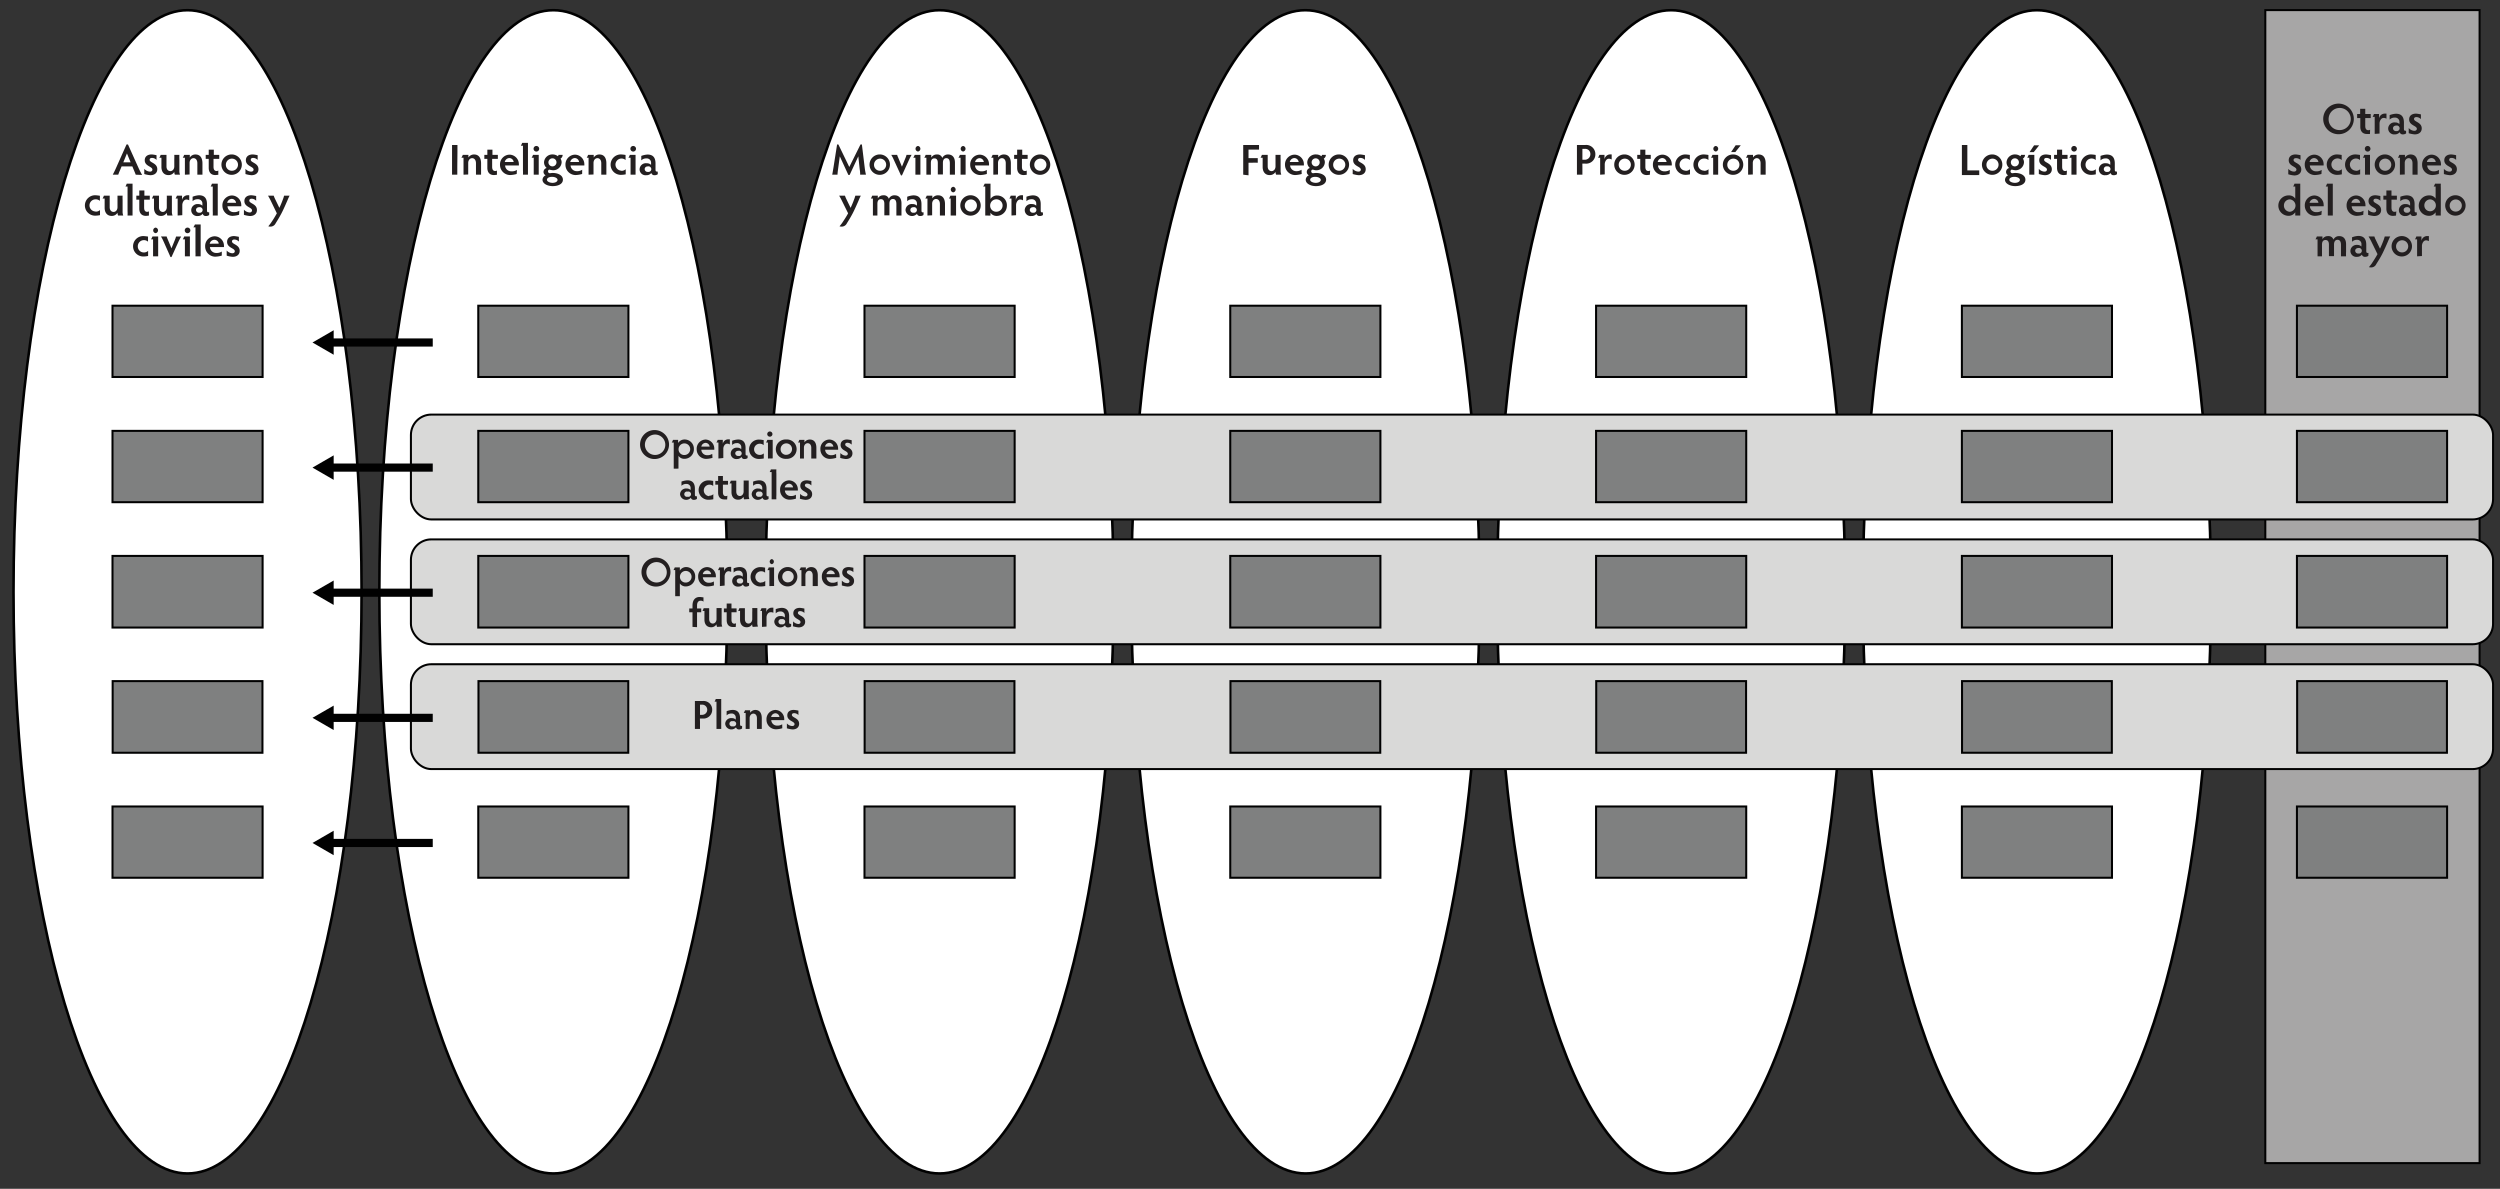 <svg id="Layer_1" data-name="Layer 1" xmlns="http://www.w3.org/2000/svg" viewBox="0 0 490 233"><rect x="0" y="0" width="490" height="233" fill="#333333" stroke="none"/><defs><style>.cls-1{fill:#a7a6a6;stroke-width:0.4px;}.cls-1,.cls-2,.cls-3,.cls-4,.cls-6{stroke:#010101;stroke-miterlimit:8;}.cls-2{fill:#fff;stroke-width:0.51px;}.cls-3{fill:#7f8080;stroke-width:0.4px;}.cls-4{fill:#d9d9d8;stroke-width:0.4px;}.cls-5{fill:#231f20;}.cls-6{fill:none;stroke-width:1.6px;}.cls-7{fill:#010101;}</style></defs><polygon class="cls-1" points="444 1.98 486 1.98 486 227.97 444 227.97 444 1.98 444 1.98"/><path class="cls-2" d="M2.65,116C2.65,53,17.92,2,36.76,2S70.87,53,70.87,116,55.6,230,36.76,230,2.65,179,2.65,116Z"/><polygon class="cls-3" points="22.05 84.45 51.47 84.45 51.47 98.43 22.05 98.43 22.05 84.45 22.05 84.45"/><polygon class="cls-3" points="22.05 108.96 51.47 108.96 51.47 123 22.05 123 22.05 108.96 22.05 108.96"/><polygon class="cls-3" points="22.08 133.5 51.44 133.5 51.44 147.54 22.08 147.54 22.08 133.5 22.08 133.5"/><polygon class="cls-3" points="22.05 158.07 51.47 158.07 51.47 172.04 22.05 172.04 22.05 158.07 22.05 158.07"/><polygon class="cls-3" points="22.05 59.92 51.47 59.92 51.47 73.89 22.05 73.89 22.05 59.92 22.05 59.92"/><path class="cls-2" d="M74.35,116c0-63,15.27-114,34.11-114s34.1,51.05,34.1,114-15.27,114-34.1,114S74.35,179,74.35,116Z"/><path class="cls-2" d="M150.05,116c0-63,15.27-114,34.1-114S218.26,53,218.26,116,203,230,184.15,230s-34.1-51.05-34.1-114Z"/><path class="cls-2" d="M221.74,116C221.74,53,237,2,255.85,2S290,53,290,116s-15.27,114-34.1,114S221.74,179,221.74,116Z"/><path class="cls-2" d="M293.44,116c0-63,15.27-114,34.1-114S361.65,53,361.65,116s-15.27,114-34.11,114-34.1-51.05-34.1-114Z"/><path class="cls-2" d="M365.13,116c0-63,15.27-114,34.11-114S433.35,53,433.35,116s-15.27,114-34.11,114S365.13,179,365.13,116Z"/><rect class="cls-4" x="80.54" y="81.26" width="408.1" height="20.55" rx="4"/><rect class="cls-4" x="80.54" y="105.72" width="408.1" height="20.55" rx="4"/><rect class="cls-4" x="80.54" y="130.19" width="408.1" height="20.55" rx="4"/><polygon class="cls-3" points="169.44 84.45 198.87 84.45 198.87 98.43 169.44 98.43 169.44 84.45 169.44 84.45"/><polygon class="cls-3" points="169.44 108.96 198.87 108.96 198.87 123 169.44 123 169.44 108.96 169.44 108.96"/><polygon class="cls-3" points="169.47 133.5 198.83 133.5 198.83 147.54 169.47 147.54 169.47 133.5 169.47 133.5"/><polygon class="cls-3" points="169.44 158.07 198.87 158.07 198.87 172.04 169.44 172.04 169.44 158.07 169.44 158.07"/><polygon class="cls-3" points="169.44 59.92 198.87 59.92 198.87 73.89 169.44 73.89 169.44 59.92 169.44 59.92"/><polygon class="cls-3" points="241.13 84.45 270.56 84.45 270.56 98.43 241.13 98.43 241.13 84.45 241.13 84.45"/><polygon class="cls-3" points="241.13 108.96 270.56 108.96 270.56 123 241.13 123 241.13 108.96 241.13 108.96"/><polygon class="cls-3" points="241.17 133.5 270.53 133.5 270.53 147.54 241.17 147.54 241.17 133.5 241.17 133.5"/><polygon class="cls-3" points="241.13 158.07 270.56 158.07 270.56 172.04 241.13 172.04 241.13 158.07 241.13 158.07"/><polygon class="cls-3" points="241.13 59.92 270.56 59.92 270.56 73.89 241.13 73.89 241.13 59.92 241.13 59.92"/><polygon class="cls-3" points="312.83 84.45 342.26 84.45 342.26 98.43 312.83 98.43 312.83 84.45 312.83 84.45"/><polygon class="cls-3" points="312.83 108.96 342.26 108.96 342.26 123 312.83 123 312.83 108.96 312.83 108.96"/><polygon class="cls-3" points="312.86 133.5 342.23 133.5 342.23 147.54 312.86 147.54 312.86 133.5 312.86 133.5"/><polygon class="cls-3" points="312.83 158.07 342.26 158.07 342.26 172.04 312.83 172.04 312.83 158.07 312.83 158.07"/><polygon class="cls-3" points="312.83 59.92 342.26 59.92 342.26 73.89 312.83 73.89 312.83 59.92 312.83 59.92"/><polygon class="cls-3" points="384.53 84.45 413.95 84.45 413.95 98.43 384.53 98.43 384.53 84.45 384.53 84.45"/><polygon class="cls-3" points="384.53 108.96 413.95 108.96 413.95 123 384.53 123 384.53 108.96 384.53 108.96"/><polygon class="cls-3" points="384.56 133.5 413.92 133.5 413.92 147.54 384.56 147.54 384.56 133.5 384.56 133.5"/><polygon class="cls-3" points="384.53 158.07 413.95 158.07 413.95 172.04 384.53 172.04 384.53 158.07 384.53 158.07"/><polygon class="cls-3" points="384.53 59.92 413.95 59.92 413.95 73.89 384.53 73.89 384.53 59.92 384.53 59.92"/><polygon class="cls-3" points="450.2 84.45 479.63 84.45 479.63 98.43 450.2 98.43 450.2 84.45 450.2 84.45"/><polygon class="cls-3" points="450.2 108.96 479.63 108.96 479.63 123 450.2 123 450.2 108.96 450.2 108.96"/><polygon class="cls-3" points="450.24 133.5 479.6 133.5 479.6 147.54 450.24 147.54 450.24 133.5 450.24 133.5"/><polygon class="cls-3" points="450.2 158.07 479.63 158.07 479.63 172.04 450.2 172.04 450.2 158.07 450.2 158.07"/><polygon class="cls-3" points="450.2 59.92 479.63 59.92 479.63 73.89 450.2 73.89 450.2 59.92 450.2 59.92"/><polygon class="cls-3" points="93.74 84.45 123.17 84.45 123.17 98.43 93.74 98.43 93.74 84.45 93.74 84.45"/><polygon class="cls-3" points="93.74 108.96 123.17 108.96 123.17 123 93.74 123 93.74 108.96 93.74 108.96"/><polygon class="cls-3" points="93.78 133.5 123.14 133.5 123.14 147.54 93.78 147.54 93.78 133.5 93.78 133.5"/><polygon class="cls-3" points="93.74 158.07 123.17 158.07 123.17 172.04 93.74 172.04 93.74 158.07 93.74 158.07"/><polygon class="cls-3" points="93.74 59.92 123.17 59.92 123.17 73.89 93.74 73.89 93.74 59.92 93.74 59.92"/><path class="cls-5" d="M137.2,141.44c0,.54,0,1.18,0,1.43h-1c0-.25,0-.89,0-1.43v-2.73c0-.54,0-1.08,0-1.31h1.51a1.69,1.69,0,0,1,1.88,1.72,1.71,1.71,0,0,1-1.89,1.71h-.52Zm0-1.33h.42a1,1,0,0,0,1-1,1,1,0,0,0-1-1h-.42Z"/><path class="cls-5" d="M140.43,142.87c0-.17,0-.54,0-.81v-4.53h-.38a2.79,2.79,0,0,0,.24-.53h1.07c0,.19,0,.56,0,.82v4.24c0,.28,0,.64,0,.81Z"/><path class="cls-5" d="M145.45,142.78a.94.94,0,0,1-.61.19.55.55,0,0,1-.58-.42,1.21,1.21,0,0,1-2.12-.66,1.16,1.16,0,0,1,1.28-1.14,1.05,1.05,0,0,1,.79.3v-.34a.79.79,0,0,0-.86-.86,1.27,1.27,0,0,0-.93.37v-.83a3.91,3.91,0,0,1,1.15-.25c1,0,1.48.57,1.48,1.65v1.15c0,.27.1.33.22.33a.34.34,0,0,0,.18,0Zm-1.82-.42a.52.52,0,1,0,0-1,.52.52,0,1,0,0,1Z"/><path class="cls-5" d="M146.15,142.87c0-.23,0-.6,0-.82v-2.31h-.38a4.32,4.32,0,0,0,.26-.53h1v.5a1.2,1.2,0,0,1,1-.56c.83,0,1.28.58,1.28,1.64v1.26c0,.22,0,.59,0,.82h-.95c0-.23,0-.6,0-.82v-1.26c0-.62-.31-.92-.7-.92s-.73.34-.73.88v1.3c0,.22,0,.59,0,.82Z"/><path class="cls-5" d="M153.33,142.74a4.88,4.88,0,0,1-1.19.2,1.86,1.86,0,0,1-1.91-1.88,1.8,1.8,0,0,1,1.76-1.91,1.77,1.77,0,0,1,1.72,1.78,1.27,1.27,0,0,1,0,.22h-2.54a1.12,1.12,0,0,0,1.14,1.07,1.69,1.69,0,0,0,1-.26Zm-.56-2.21a.81.81,0,0,0-.79-.73.89.89,0,0,0-.84.73Z"/><path class="cls-5" d="M154.23,141.79a1.45,1.45,0,0,0,1.05.51c.27,0,.45-.14.45-.37,0-.58-1.42-.61-1.42-1.72,0-.66.47-1.07,1.29-1.07a7.32,7.32,0,0,1,.89.14v.87a1.18,1.18,0,0,0-.84-.37c-.32,0-.44.16-.44.35,0,.55,1.42.57,1.42,1.73,0,.64-.46,1.11-1.3,1.11a5.68,5.68,0,0,1-1.1-.22Z"/><path class="cls-5" d="M128.61,109.29a2.84,2.84,0,1,1-2.88,2.84A2.84,2.84,0,0,1,128.61,109.29Zm0,4.88a2,2,0,1,0-1.92-2A2,2,0,0,0,128.61,114.17Z"/><path class="cls-5" d="M132.34,116.86c0-.23,0-.6,0-.81v-4.32H132a2.49,2.49,0,0,0,.25-.52h1v.62a1.48,1.48,0,0,1,1.25-.69,1.81,1.81,0,0,1,1.76,1.87,1.85,1.85,0,0,1-1.81,1.93,1.37,1.37,0,0,1-1.2-.58v1.69c0,.21,0,.58,0,.81Zm2-2.68a1.14,1.14,0,1,0-1.07-1.14A1.1,1.1,0,0,0,134.31,114.18Z"/><path class="cls-5" d="M139.94,114.74a5.09,5.09,0,0,1-1.19.2,1.85,1.85,0,0,1-1.91-1.88,1.79,1.79,0,0,1,1.75-1.91,1.76,1.76,0,0,1,1.72,1.78,1.41,1.41,0,0,1,0,.22h-2.55a1.13,1.13,0,0,0,1.15,1.07,1.7,1.7,0,0,0,1-.26Zm-.56-2.21a.83.83,0,0,0-.79-.73.88.88,0,0,0-.84.73Z"/><path class="cls-5" d="M141.1,114.87c0-.27,0-.54,0-.81v-2.32h-.38a2.84,2.84,0,0,0,.25-.53h.95V112a1.09,1.09,0,0,1,1-.89c.23,0,.28,0,.39,0v1a1,1,0,0,0-.53-.15c-.45,0-.75.54-.75,1v1c0,.27,0,.54,0,.81Z"/><path class="cls-5" d="M146.82,114.78a1,1,0,0,1-.61.19.54.54,0,0,1-.58-.42,1.11,1.11,0,0,1-.9.42,1.09,1.09,0,0,1-1.22-1.08,1.15,1.15,0,0,1,1.28-1.14,1.07,1.07,0,0,1,.79.3v-.34a.79.79,0,0,0-.86-.86,1.25,1.25,0,0,0-.93.37v-.83a3.91,3.91,0,0,1,1.15-.25c1,0,1.48.57,1.48,1.65v1.15c0,.27.09.33.21.33a.36.36,0,0,0,.19,0Zm-1.82-.42a.52.52,0,1,0,0-1c-.39,0-.6.23-.6.5A.53.53,0,0,0,145,114.36Z"/><path class="cls-5" d="M149.17,114.16a1.12,1.12,0,0,0,.82-.3v1a5.53,5.53,0,0,1-.84.09,1.9,1.9,0,1,1,0-3.79c.33,0,.57.08.81.09v1a1.09,1.09,0,0,0-.79-.28,1.12,1.12,0,0,0,0,2.24Z"/><path class="cls-5" d="M150.8,114.87c0-.17,0-.54,0-.82v-2.31h-.39a2,2,0,0,0,.26-.53h1.05c0,.18,0,.53,0,.82v2c0,.29,0,.67,0,.82Zm.47-5.29a.51.51,0,0,1,0,1,.51.51,0,0,1,0-1Z"/><path class="cls-5" d="M154.39,111.14a1.9,1.9,0,1,1-1.91,1.9A1.91,1.91,0,0,1,154.39,111.14Zm0,3a1.12,1.12,0,1,0-1.06-1.11A1.08,1.08,0,0,0,154.39,114.15Z"/><path class="cls-5" d="M157.08,114.87c0-.23,0-.6,0-.82v-2.31h-.39a3.24,3.24,0,0,0,.26-.53h1v.5a1.21,1.21,0,0,1,1.06-.56c.82,0,1.28.58,1.28,1.64v1.26c0,.22,0,.59,0,.82h-1c0-.23,0-.6,0-.82v-1.26c0-.62-.31-.92-.7-.92s-.73.34-.73.88v1.3c0,.22,0,.59,0,.82Z"/><path class="cls-5" d="M164.19,114.74a5.1,5.1,0,0,1-1.2.2,1.86,1.86,0,0,1-1.91-1.88,1.8,1.8,0,0,1,1.76-1.91,1.76,1.76,0,0,1,1.72,1.78,1.27,1.27,0,0,1,0,.22H162a1.12,1.12,0,0,0,1.15,1.07,1.7,1.7,0,0,0,1-.26Zm-.56-2.21a.83.83,0,0,0-.8-.73.9.9,0,0,0-.84.73Z"/><path class="cls-5" d="M165,113.79a1.45,1.45,0,0,0,1.05.51c.27,0,.45-.14.45-.37,0-.58-1.42-.61-1.42-1.72,0-.66.47-1.07,1.29-1.07a7.32,7.32,0,0,1,.89.14v.87a1.18,1.18,0,0,0-.84-.37c-.31,0-.43.16-.43.35,0,.55,1.41.57,1.41,1.73,0,.64-.46,1.11-1.29,1.11a5.81,5.81,0,0,1-1.11-.22Z"/><path class="cls-5" d="M135.73,122.87c0-.18,0-.56,0-.81V120h-.64v-.74h.64v-.56c0-1.11.55-1.69,1.39-1.69.33,0,.49.06.76.07v.85a.76.76,0,0,0-.57-.19c-.42,0-.69.33-.69.93v.59h.82V120h-.82v2.11c0,.25,0,.63,0,.81Z"/><path class="cls-5" d="M140.55,122.87a1.1,1.1,0,0,1-.12-.52,1.16,1.16,0,0,1-1.08.59c-.75,0-1.28-.52-1.28-1.5v-1.7h-.39a2.14,2.14,0,0,0,.24-.53H139c0,.23,0,.6,0,.82v1.3c0,.66.39.89.72.89s.72-.32.72-.89V120c0-.22,0-.59,0-.82h1c0,.23,0,.6,0,.82v2a2.06,2.06,0,0,0,.12.81Z"/><path class="cls-5" d="M144.2,122.89c-.14,0-.33,0-.57,0-.65,0-1.2-.38-1.2-1.34V120h-.55v-.74h.55V119c0-.26,0-.52,0-.71h.94c0,.19,0,.45,0,.71v.25h1V120h-1v1.47c0,.56.24.77.56.77a.54.54,0,0,0,.33-.09Z"/><path class="cls-5" d="M147.53,122.87a1.12,1.12,0,0,1-.11-.52,1.17,1.17,0,0,1-1.08.59c-.75,0-1.29-.52-1.29-1.5v-1.7h-.38a2.58,2.58,0,0,0,.24-.53H146c0,.23,0,.6,0,.82v1.3c0,.66.38.89.72.89s.72-.32.72-.89V120a7.63,7.63,0,0,0,0-.82h1c0,.23,0,.6,0,.82v2a2.06,2.06,0,0,0,.12.81Z"/><path class="cls-5" d="M149.35,122.87c0-.27,0-.54,0-.81v-2.32H149a3.65,3.65,0,0,0,.25-.53h.95V120a1.07,1.07,0,0,1,1-.89,3.35,3.35,0,0,1,.38,0v1A.91.91,0,0,0,151,120c-.45,0-.76.54-.76,1v1q0,.41,0,.81Z"/><path class="cls-5" d="M155.07,122.78a1,1,0,0,1-.61.19.55.55,0,0,1-.59-.42,1.2,1.2,0,0,1-2.11-.66,1.15,1.15,0,0,1,1.27-1.14,1.08,1.08,0,0,1,.8.3v-.34a.8.8,0,0,0-.87-.86,1.23,1.23,0,0,0-.92.37v-.83a3.83,3.83,0,0,1,1.15-.25c1,0,1.48.57,1.48,1.65v1.15c0,.27.09.33.21.33a.38.38,0,0,0,.19,0Zm-1.83-.42a.52.52,0,1,0,0-1,.52.52,0,1,0,0,1Z"/><path class="cls-5" d="M155.46,121.79a1.45,1.45,0,0,0,1,.51c.27,0,.44-.14.44-.37,0-.58-1.41-.61-1.41-1.72,0-.66.47-1.07,1.29-1.07a6.79,6.79,0,0,1,.88.14v.87a1.16,1.16,0,0,0-.84-.37c-.31,0-.43.16-.43.35,0,.55,1.42.57,1.42,1.73,0,.64-.47,1.11-1.3,1.11a5.68,5.68,0,0,1-1.1-.22Z"/><path class="cls-5" d="M128.32,84.29a2.84,2.84,0,1,1-2.87,2.84A2.84,2.84,0,0,1,128.32,84.29Zm0,4.88a2,2,0,1,0-1.92-2A2,2,0,0,0,128.32,89.17Z"/><path class="cls-5" d="M132.05,91.86c0-.23,0-.6,0-.81V86.73h-.39a2.08,2.08,0,0,0,.25-.52h1v.62a1.49,1.49,0,0,1,1.26-.69A1.81,1.81,0,0,1,136,88a1.86,1.86,0,0,1-1.81,1.93,1.39,1.39,0,0,1-1.21-.58v1.69c0,.21,0,.58,0,.81Zm2-2.68A1.14,1.14,0,1,0,133,88,1.11,1.11,0,0,0,134,89.18Z"/><path class="cls-5" d="M139.65,89.74a4.88,4.88,0,0,1-1.19.2,1.86,1.86,0,0,1-1.91-1.88,1.8,1.8,0,0,1,1.76-1.91A1.77,1.77,0,0,1,140,87.93a1.27,1.27,0,0,1,0,.22h-2.54a1.12,1.12,0,0,0,1.14,1.07,1.7,1.7,0,0,0,1-.26Zm-.56-2.21a.83.83,0,0,0-.79-.73.89.89,0,0,0-.84.73Z"/><path class="cls-5" d="M140.81,89.87q0-.41,0-.81V86.74h-.39a2.84,2.84,0,0,0,.25-.53h1V87a1.09,1.09,0,0,1,1-.89,3.35,3.35,0,0,1,.38,0v1a1,1,0,0,0-.53-.15c-.45,0-.75.54-.75,1v1c0,.27,0,.54,0,.81Z"/><path class="cls-5" d="M146.53,89.78a.94.94,0,0,1-.61.19.54.54,0,0,1-.58-.42,1.11,1.11,0,0,1-.9.42,1.09,1.09,0,0,1-1.22-1.08,1.16,1.16,0,0,1,1.28-1.14,1.07,1.07,0,0,1,.79.3v-.34a.79.79,0,0,0-.86-.86,1.27,1.27,0,0,0-.93.37v-.83a3.91,3.91,0,0,1,1.15-.25c1,0,1.48.57,1.48,1.65v1.15c0,.27.1.33.22.33a.34.34,0,0,0,.18,0Zm-1.82-.42a.52.52,0,1,0,0-1c-.39,0-.6.23-.6.5A.53.53,0,0,0,144.71,89.36Z"/><path class="cls-5" d="M148.88,89.16a1.09,1.09,0,0,0,.82-.3v1a5.53,5.53,0,0,1-.84.09,1.9,1.9,0,1,1,0-3.79c.34,0,.58.08.82.09v1a1.12,1.12,0,0,0-.8-.28,1.11,1.11,0,0,0-1.08,1.13A1.09,1.09,0,0,0,148.88,89.16Z"/><path class="cls-5" d="M150.52,89.87c0-.17,0-.54,0-.82V86.74h-.38a2.37,2.37,0,0,0,.25-.53h1.06c0,.18,0,.53,0,.82v2c0,.29,0,.67,0,.82Zm.47-5.29a.51.51,0,0,1,0,1,.51.51,0,1,1,0-1Z"/><path class="cls-5" d="M154.1,86.14a1.9,1.9,0,1,1,0,3.79,1.9,1.9,0,1,1,0-3.79Zm0,3A1.12,1.12,0,1,0,153,88,1.08,1.08,0,0,0,154.1,89.15Z"/><path class="cls-5" d="M156.8,89.87c0-.23,0-.6,0-.82V86.74h-.38a3.17,3.17,0,0,0,.25-.53h1v.5a1.22,1.22,0,0,1,1.06-.56c.82,0,1.28.58,1.28,1.64v1.26c0,.22,0,.59,0,.82h-1c0-.23,0-.6,0-.82V87.79c0-.62-.32-.92-.71-.92s-.73.34-.73.88v1.3c0,.22,0,.59,0,.82Z"/><path class="cls-5" d="M163.9,89.74a4.88,4.88,0,0,1-1.19.2,1.85,1.85,0,0,1-1.91-1.88,1.79,1.79,0,0,1,1.76-1.91,1.76,1.76,0,0,1,1.71,1.78,1.41,1.41,0,0,1,0,.22h-2.54a1.11,1.11,0,0,0,1.14,1.07,1.7,1.7,0,0,0,1-.26Zm-.56-2.21a.83.83,0,0,0-.79-.73.88.88,0,0,0-.84.73Z"/><path class="cls-5" d="M164.72,88.79a1.45,1.45,0,0,0,1,.51c.28,0,.45-.14.45-.37,0-.58-1.41-.61-1.41-1.72,0-.66.47-1.07,1.28-1.07a7,7,0,0,1,.89.14v.87a1.18,1.18,0,0,0-.84-.37c-.31,0-.43.16-.43.35,0,.55,1.42.57,1.42,1.73,0,.64-.47,1.11-1.3,1.11a5.52,5.52,0,0,1-1.1-.22Z"/><path class="cls-5" d="M136.6,97.78a.93.93,0,0,1-.6.19.55.55,0,0,1-.59-.42,1.21,1.21,0,0,1-2.12-.66,1.16,1.16,0,0,1,1.28-1.14,1.05,1.05,0,0,1,.79.3v-.34a.79.79,0,0,0-.86-.86,1.27,1.27,0,0,0-.93.37v-.83a3.91,3.91,0,0,1,1.15-.25c1,0,1.48.57,1.48,1.65v1.15c0,.27.1.33.22.33a.32.32,0,0,0,.18,0Zm-1.82-.42a.52.52,0,1,0,0-1,.52.52,0,1,0,0,1Z"/><path class="cls-5" d="M139,97.16a1.08,1.08,0,0,0,.81-.3v1a5.53,5.53,0,0,1-.84.09,1.9,1.9,0,1,1,0-3.79c.34,0,.58.08.82.09v1a1.13,1.13,0,1,0-.79,2Z"/><path class="cls-5" d="M142.52,97.89c-.14,0-.33,0-.57,0-.65,0-1.2-.38-1.2-1.34V95h-.55v-.74h.55V94c0-.26,0-.52,0-.71h.94c0,.19,0,.45,0,.71v.25h1V95h-1v1.47c0,.56.24.77.56.77a.53.53,0,0,0,.32-.09Z"/><path class="cls-5" d="M145.85,97.87a1.12,1.12,0,0,1-.11-.52,1.17,1.17,0,0,1-1.08.59c-.75,0-1.29-.52-1.29-1.5v-1.7H143a2.58,2.58,0,0,0,.24-.53h1.07c0,.23,0,.6,0,.82v1.3c0,.66.38.89.72.89s.72-.32.72-.89V95a7.63,7.63,0,0,0,0-.82h1c0,.23,0,.6,0,.82v2a2.06,2.06,0,0,0,.12.81Z"/><path class="cls-5" d="M150.64,97.78a.93.93,0,0,1-.6.19.55.55,0,0,1-.59-.42,1.21,1.21,0,0,1-2.12-.66,1.16,1.16,0,0,1,1.28-1.14,1.05,1.05,0,0,1,.79.3v-.34a.79.79,0,0,0-.86-.86,1.27,1.27,0,0,0-.93.37v-.83a3.91,3.91,0,0,1,1.15-.25c1,0,1.48.57,1.48,1.65v1.15c0,.27.1.33.22.33a.34.34,0,0,0,.18,0Zm-1.82-.42a.52.52,0,1,0,0-1,.52.52,0,1,0,0,1Z"/><path class="cls-5" d="M151.24,97.87c0-.17,0-.54,0-.81V92.53h-.39a2.28,2.28,0,0,0,.24-.53h1.08a6.71,6.71,0,0,0,0,.82v4.24a6.14,6.14,0,0,0,0,.81Z"/><path class="cls-5" d="M156,97.74a4.88,4.88,0,0,1-1.19.2,1.86,1.86,0,0,1-1.91-1.88,1.8,1.8,0,0,1,1.76-1.91,1.77,1.77,0,0,1,1.72,1.78,1.27,1.27,0,0,1,0,.22h-2.54A1.12,1.12,0,0,0,155,97.22a1.7,1.7,0,0,0,1-.26Zm-.56-2.21a.83.83,0,0,0-.79-.73.89.89,0,0,0-.84.73Z"/><path class="cls-5" d="M156.83,96.79a1.45,1.45,0,0,0,1,.51c.27,0,.44-.14.44-.37,0-.58-1.41-.61-1.41-1.72,0-.66.47-1.07,1.29-1.07a6.79,6.79,0,0,1,.88.14v.87a1.16,1.16,0,0,0-.84-.37c-.31,0-.43.16-.43.35,0,.55,1.42.57,1.42,1.73,0,.64-.47,1.11-1.3,1.11a5.52,5.52,0,0,1-1.1-.22Z"/><path class="cls-5" d="M26.6,34.24c-.07-.22-.2-.51-.33-.83l-.33-.79H23.83l-.32.78a6.72,6.72,0,0,0-.33.84H22.1c.2-.38.42-.81.63-1.29l2.07-4.64h.28L27.19,33c.22.48.47.94.66,1.29Zm-1.72-4.17-.71,1.75H25.6Z"/><path class="cls-5" d="M28.28,33.09a1.57,1.57,0,0,0,1.12.55c.29,0,.47-.16.47-.4,0-.62-1.5-.65-1.5-1.83,0-.7.5-1.14,1.37-1.14a7.43,7.43,0,0,1,.94.15v.93a1.23,1.23,0,0,0-.89-.4c-.33,0-.46.17-.46.37,0,.59,1.5.61,1.5,1.85,0,.68-.49,1.17-1.37,1.17a5.56,5.56,0,0,1-1.18-.23Z"/><path class="cls-5" d="M34.28,34.24a1.28,1.28,0,0,1-.12-.55,1.27,1.27,0,0,1-1.15.63c-.8,0-1.37-.56-1.37-1.6V30.91h-.41a2.61,2.61,0,0,0,.26-.56h1.14c0,.24,0,.63,0,.86V32.6c0,.7.41.94.77.94s.76-.33.76-.94V31.21a8.33,8.33,0,0,0,0-.86h1a8.33,8.33,0,0,0,0,.86v2.16a2.37,2.37,0,0,0,.12.87Z"/><path class="cls-5" d="M36.24,34.24c0-.25,0-.64,0-.88V30.91h-.41a4.07,4.07,0,0,0,.27-.56h1.1v.53a1.27,1.27,0,0,1,1.12-.6c.87,0,1.36.62,1.36,1.74v1.34c0,.24,0,.63,0,.88h-1c0-.25,0-.64,0-.88V32c0-.65-.33-1-.75-1s-.77.37-.77.94v1.38c0,.24,0,.63,0,.88Z"/><path class="cls-5" d="M42.79,34.26c-.15,0-.35.05-.61.05-.69,0-1.27-.4-1.27-1.42V31.14h-.59v-.79h.59v-.27c0-.28,0-.55,0-.75h1c0,.2,0,.47,0,.75v.27h1.06v.79H41.85V32.7c0,.6.26.82.6.82a.6.6,0,0,0,.34-.1Z"/><path class="cls-5" d="M45.4,30.27a2,2,0,1,1-2,2A2,2,0,0,1,45.4,30.27Zm0,3.2a1.19,1.19,0,1,0-1.13-1.18A1.15,1.15,0,0,0,45.4,33.47Z"/><path class="cls-5" d="M48.11,33.09a1.53,1.53,0,0,0,1.11.55c.29,0,.48-.16.48-.4,0-.62-1.51-.65-1.51-1.83,0-.7.5-1.14,1.37-1.14a7.43,7.43,0,0,1,.94.15v.93a1.23,1.23,0,0,0-.89-.4c-.33,0-.46.17-.46.37,0,.59,1.51.61,1.51,1.85,0,.68-.5,1.17-1.38,1.17a5.44,5.44,0,0,1-1.17-.23Z"/><path class="cls-5" d="M18.73,41.48a1.2,1.2,0,0,0,.87-.31v1a5,5,0,0,1-.89.1,2,2,0,0,1-2.07-2,2,2,0,0,1,2.07-2,8.12,8.12,0,0,1,.87.1v1a1.21,1.21,0,0,0-.85-.3,1.19,1.19,0,0,0,0,2.38Z"/><path class="cls-5" d="M23.15,42.24a1.28,1.28,0,0,1-.12-.55,1.27,1.27,0,0,1-1.15.63c-.8,0-1.37-.56-1.37-1.6V38.91H20.1a2.61,2.61,0,0,0,.26-.56H21.5c0,.24,0,.63,0,.86V40.6c0,.7.41.94.77.94s.76-.33.76-.94V39.21c0-.23,0-.62,0-.86h1a8.33,8.33,0,0,0,0,.86v2.16a2.37,2.37,0,0,0,.12.87Z"/><path class="cls-5" d="M25,42.24a7.27,7.27,0,0,0,0-.87V36.56h-.41a3.44,3.44,0,0,0,.25-.56h1.14c0,.2,0,.6,0,.87v4.5c0,.31,0,.68,0,.87Z"/><path class="cls-5" d="M29.19,42.26c-.15,0-.36.05-.61.05-.69,0-1.28-.4-1.28-1.42V39.14h-.58v-.79h.58v-.27c0-.28,0-.55,0-.75h1c0,.2,0,.47,0,.75v.27h1.06v.79H28.25V40.7c0,.6.25.82.59.82a.63.63,0,0,0,.35-.1Z"/><path class="cls-5" d="M32.81,42.24a1.28,1.28,0,0,1-.12-.55,1.26,1.26,0,0,1-1.15.63c-.8,0-1.36-.56-1.36-1.6V38.91h-.41a3.17,3.17,0,0,0,.25-.56h1.14c0,.24,0,.63,0,.86V40.6c0,.7.41.94.76.94s.77-.33.77-.94V39.21a8.38,8.38,0,0,0,0-.86h1c0,.24,0,.63,0,.86v2.16a2.14,2.14,0,0,0,.13.87Z"/><path class="cls-5" d="M34.82,42.24q0-.43,0-.87V38.91h-.41a3.2,3.2,0,0,0,.27-.56h1v.87a1.14,1.14,0,0,1,1-.95,3.9,3.9,0,0,1,.41,0v1a1,1,0,0,0-.56-.16c-.48,0-.8.58-.8,1.11v1.09q0,.43,0,.87Z"/><path class="cls-5" d="M41,42.14a1,1,0,0,1-.65.2.59.59,0,0,1-.62-.44,1.18,1.18,0,0,1-.95.44,1.16,1.16,0,0,1-1.3-1.15A1.22,1.22,0,0,1,38.83,40a1.15,1.15,0,0,1,.84.32v-.36a.84.84,0,0,0-.92-.91,1.31,1.31,0,0,0-1,.39v-.88A4.12,4.12,0,0,1,39,38.27c1.08,0,1.57.6,1.57,1.75v1.22c0,.29.1.36.23.36a.4.4,0,0,0,.2,0Zm-1.94-.45a.55.55,0,1,0,0-1.08c-.41,0-.64.24-.64.53A.56.56,0,0,0,39.05,41.69Z"/><path class="cls-5" d="M41.7,42.24a7.27,7.27,0,0,0,0-.87V36.56h-.41a3.44,3.44,0,0,0,.25-.56h1.14c0,.2,0,.6,0,.87v4.5c0,.31,0,.68,0,.87Z"/><path class="cls-5" d="M46.86,42.1a5.43,5.43,0,0,1-1.27.21,2,2,0,0,1-2-2,1.92,1.92,0,0,1,1.87-2,1.88,1.88,0,0,1,1.83,1.89,1.21,1.21,0,0,1,0,.23h-2.7a1.2,1.2,0,0,0,1.22,1.15,1.83,1.83,0,0,0,1.1-.28Zm-.59-2.35a.88.88,0,0,0-.85-.77.94.94,0,0,0-.89.77Z"/><path class="cls-5" d="M47.81,41.09a1.57,1.57,0,0,0,1.12.55.42.42,0,0,0,.47-.4c0-.62-1.5-.65-1.5-1.83,0-.7.5-1.14,1.37-1.14a7.75,7.75,0,0,1,.94.15v.93a1.24,1.24,0,0,0-.89-.4c-.33,0-.46.17-.46.37,0,.59,1.5.61,1.5,1.85,0,.68-.49,1.17-1.37,1.17a5.56,5.56,0,0,1-1.18-.23Z"/><path class="cls-5" d="M53.65,38.35a5,5,0,0,0,.25.62l.86,1.77c.25-.55.45-1,.71-1.72a5.62,5.62,0,0,0,.21-.67h1.08a9.85,9.85,0,0,0-.41.9c-.3.69-.79,1.82-1.18,2.56s-.76,1.35-1.14,1.95a1.12,1.12,0,0,1-1.14.65.73.73,0,0,1-.3-.06c.18-.21.37-.46.56-.73a20.15,20.15,0,0,0,1.11-1.81L53,39.2c-.16-.31-.31-.59-.47-.85Z"/><path class="cls-5" d="M28.17,49.48a1.19,1.19,0,0,0,.86-.31v1a4.78,4.78,0,0,1-.89.1,2,2,0,0,1-2.06-2,2,2,0,0,1,2.06-2,8.12,8.12,0,0,1,.87.1v1a1.2,1.2,0,0,0-2,.9A1.17,1.17,0,0,0,28.17,49.48Z"/><path class="cls-5" d="M30,50.24c0-.18,0-.58,0-.88V46.91H29.6a2.93,2.93,0,0,0,.28-.56H31c0,.19,0,.56,0,.86v2.15c0,.32,0,.72,0,.88Zm.5-5.63a.55.55,0,0,1,0,1.09.55.55,0,0,1,0-1.09Z"/><path class="cls-5" d="M32.66,46.35a4.6,4.6,0,0,0,.18.48l.77,1.84L34.29,47a5.49,5.49,0,0,0,.22-.64h1c-.16.27-.35.63-.5.95l-1.4,3.08h-.19L32,47.2a6.38,6.38,0,0,0-.45-.85Z"/><path class="cls-5" d="M36.24,50.24c0-.18,0-.58,0-.88V46.91h-.41a2.91,2.91,0,0,0,.27-.56h1.12c0,.19,0,.56,0,.86v2.15c0,.32,0,.72,0,.88Zm.5-5.63a.55.55,0,1,1-.53.55A.54.54,0,0,1,36.74,44.61Z"/><path class="cls-5" d="M38.31,50.24a7.27,7.27,0,0,0,0-.87V44.56h-.41A3.51,3.51,0,0,0,38.2,44h1.13c0,.2,0,.6,0,.87v4.5c0,.31,0,.68,0,.87Z"/><path class="cls-5" d="M43.47,50.1a5.32,5.32,0,0,1-1.26.21,2,2,0,0,1-2-2,1.91,1.91,0,0,1,1.87-2,1.87,1.87,0,0,1,1.82,1.89c0,.09,0,.19,0,.23H41.15a1.21,1.21,0,0,0,1.22,1.15,1.81,1.81,0,0,0,1.1-.28Zm-.59-2.35A.86.86,0,0,0,42,47a.94.94,0,0,0-.89.77Z"/><path class="cls-5" d="M44.43,49.09a1.53,1.53,0,0,0,1.11.55c.29,0,.48-.16.48-.4,0-.62-1.51-.65-1.51-1.83,0-.7.5-1.14,1.37-1.14a7.43,7.43,0,0,1,.94.15v.93a1.23,1.23,0,0,0-.89-.4c-.33,0-.46.17-.46.37,0,.59,1.51.61,1.51,1.85,0,.68-.5,1.17-1.38,1.17a5.44,5.44,0,0,1-1.17-.23Z"/><path class="cls-5" d="M89.63,32.72c0,.58,0,1.26,0,1.52H88.6c0-.26,0-.94,0-1.52V29.94c0-.58,0-1.27,0-1.52h1.06c0,.25,0,.94,0,1.52Z"/><path class="cls-5" d="M90.85,34.24c0-.25,0-.64,0-.88V30.91h-.41a4.07,4.07,0,0,0,.27-.56h1.1v.53a1.27,1.27,0,0,1,1.12-.6c.87,0,1.36.62,1.36,1.74v1.34c0,.24,0,.63,0,.88h-1c0-.25,0-.64,0-.88V32c0-.65-.33-1-.75-1s-.77.37-.77.94v1.38c0,.24,0,.63,0,.88Z"/><path class="cls-5" d="M97.4,34.26c-.15,0-.35.05-.61.05-.69,0-1.27-.4-1.27-1.42V31.14h-.59v-.79h.59v-.27c0-.28,0-.55,0-.75h1c0,.2,0,.47,0,.75v.27h1.06v.79H96.46V32.7c0,.6.26.82.6.82a.6.6,0,0,0,.34-.1Z"/><path class="cls-5" d="M101.27,34.1a5.43,5.43,0,0,1-1.27.21,2,2,0,0,1-2-2,1.92,1.92,0,0,1,1.87-2,1.87,1.87,0,0,1,1.83,1.89,1.21,1.21,0,0,1,0,.23H99a1.2,1.2,0,0,0,1.22,1.15,1.81,1.81,0,0,0,1.1-.28Zm-.59-2.35a.87.87,0,0,0-.85-.77.94.94,0,0,0-.89.77Z"/><path class="cls-5" d="M102.5,34.24a7.27,7.27,0,0,0,0-.87V28.56h-.41a4.67,4.67,0,0,0,.26-.56h1.13c0,.2,0,.6,0,.87v4.5c0,.31,0,.68,0,.87Z"/><path class="cls-5" d="M104.61,34.24c0-.18,0-.58,0-.88V30.91h-.41a2.91,2.91,0,0,0,.27-.56h1.12c0,.19,0,.56,0,.86v2.15c0,.32,0,.72,0,.88Zm.5-5.63a.55.55,0,1,1-.53.55A.54.54,0,0,1,105.11,28.61Z"/><path class="cls-5" d="M110.28,30.35a.85.85,0,0,1-.42.74,1.32,1.32,0,0,1,.22.73,1.65,1.65,0,0,1-1.74,1.55,6.32,6.32,0,0,1-.66-.12c-.14,0-.27.14-.27.35a.36.36,0,0,0,.36.35c.11,0,.31-.05.56-.05,1.08,0,2,.48,2,1.32s-.92,1.26-2,1.26-2-.52-2-1.24a1,1,0,0,1,.62-.88.74.74,0,0,1-.42-.67.8.8,0,0,1,.62-.76,1.47,1.47,0,0,1-.52-1.11,1.63,1.63,0,0,1,1.72-1.55,1.71,1.71,0,0,1,1,.35.39.39,0,0,0,.11-.27Zm-2,5.49c.58,0,1-.25,1-.58s-.47-.6-1.08-.6-1,.25-1,.58S107.73,35.84,108.32,35.84Zm0-3.23a.79.79,0,0,0,0-1.58.79.79,0,0,0,0,1.58Z"/><path class="cls-5" d="M114.1,34.1a5.43,5.43,0,0,1-1.27.21,2,2,0,0,1-2-2,1.92,1.92,0,0,1,1.87-2,1.88,1.88,0,0,1,1.83,1.89,1.21,1.21,0,0,1,0,.23h-2.7A1.2,1.2,0,0,0,113,33.55a1.84,1.84,0,0,0,1.11-.28Zm-.6-2.35a.86.86,0,0,0-.84-.77.94.94,0,0,0-.89.77Z"/><path class="cls-5" d="M115.36,34.24c0-.25,0-.64,0-.88V30.91H115a3.17,3.17,0,0,0,.27-.56h1.1v.53a1.27,1.27,0,0,1,1.12-.6c.88,0,1.36.62,1.36,1.74v1.34c0,.24,0,.63,0,.88h-1c0-.25,0-.64,0-.88V32c0-.65-.33-1-.75-1s-.77.37-.77.94v1.38c0,.24,0,.63,0,.88Z"/><path class="cls-5" d="M121.77,33.48a1.2,1.2,0,0,0,.87-.31v1a5,5,0,0,1-.89.1,2,2,0,0,1-2.07-2,2,2,0,0,1,2.07-2,7.9,7.9,0,0,1,.86.1v1a1.19,1.19,0,1,0-.84,2.08Z"/><path class="cls-5" d="M123.59,34.24c0-.18,0-.58,0-.88V30.91h-.41a2.91,2.91,0,0,0,.27-.56h1.12c0,.19,0,.56,0,.86v2.15c0,.32,0,.72,0,.88Zm.5-5.63a.55.55,0,1,1-.53.55A.54.54,0,0,1,124.09,28.61Z"/><path class="cls-5" d="M128.93,34.14a1,1,0,0,1-.65.2.59.59,0,0,1-.62-.44,1.18,1.18,0,0,1-1,.44,1.16,1.16,0,0,1-1.3-1.15A1.23,1.23,0,0,1,126.77,32a1.13,1.13,0,0,1,.84.32v-.36a.84.84,0,0,0-.92-.91,1.34,1.34,0,0,0-1,.39v-.88a4.12,4.12,0,0,1,1.22-.27c1.08,0,1.57.6,1.57,1.75v1.22c0,.29.11.36.23.36a.4.4,0,0,0,.2,0ZM127,33.69a.55.55,0,1,0,0-1.08c-.41,0-.64.24-.64.53A.56.56,0,0,0,127,33.69Z"/><path class="cls-5" d="M163.11,34.24c.07-.28.17-.93.27-1.54l.69-4.39h.25l2.14,4.42,2.2-4.42h.27l.55,4.52a11.28,11.28,0,0,0,.25,1.41h-1.14c0-.25,0-.58-.09-1.08l-.27-2.52-1.7,3.65h-.25l-1.68-3.65-.34,2.53c-.06.41-.1.8-.11,1.07Z"/><path class="cls-5" d="M172.43,30.27a2,2,0,1,1-2,2A2,2,0,0,1,172.43,30.27Zm0,3.2a1.19,1.19,0,1,0-1.12-1.18A1.15,1.15,0,0,0,172.43,33.47Z"/><path class="cls-5" d="M175.84,30.35a2.3,2.3,0,0,0,.18.48l.76,1.84.68-1.68a3.24,3.24,0,0,0,.22-.64h1a9.38,9.38,0,0,0-.5.95l-1.4,3.08h-.19l-1.46-3.18a6.38,6.38,0,0,0-.45-.85Z"/><path class="cls-5" d="M179.42,34.24c0-.18,0-.58,0-.88V30.91H179a2.44,2.44,0,0,0,.28-.56h1.12c0,.19,0,.56,0,.86v2.15c0,.32,0,.72,0,.88Zm.5-5.63a.55.55,0,0,1,0,1.09.55.55,0,0,1,0-1.09Z"/><path class="cls-5" d="M181.57,34.24c0-.2,0-.6,0-.88V30.91h-.4a3.57,3.57,0,0,0,.26-.56h1.1v.54a1.2,1.2,0,0,1,1.09-.61,1,1,0,0,1,1.07.69,1.18,1.18,0,0,1,1.14-.69c.82,0,1.34.55,1.34,1.6v1.48c0,.32,0,.64,0,.88h-1c0-.26,0-.66,0-.88V32c0-.67-.24-1-.68-1s-.68.33-.68.92v1.4c0,.33,0,.63,0,.88h-1c0-.26,0-.55,0-.88V31.94c0-.56-.2-.9-.67-.9s-.69.33-.69.92v1.4c0,.28,0,.68,0,.88Z"/><path class="cls-5" d="M188.27,34.24c0-.18,0-.58,0-.88V30.91h-.41a2.93,2.93,0,0,0,.28-.56h1.12c0,.19,0,.56,0,.86v2.15c0,.32,0,.72,0,.88Zm.5-5.63a.55.55,0,0,1,0,1.09.55.55,0,0,1,0-1.09Z"/><path class="cls-5" d="M193.42,34.1a5.32,5.32,0,0,1-1.26.21,2,2,0,0,1-2-2,1.91,1.91,0,0,1,1.87-2,1.87,1.87,0,0,1,1.82,1.89,1.42,1.42,0,0,1,0,.23H191.1a1.21,1.21,0,0,0,1.22,1.15,1.81,1.81,0,0,0,1.1-.28Zm-.59-2.35A.86.86,0,0,0,192,31a.94.94,0,0,0-.89.77Z"/><path class="cls-5" d="M194.69,34.24c0-.25,0-.64,0-.88V30.91h-.41a4.07,4.07,0,0,0,.27-.56h1.1v.53a1.27,1.27,0,0,1,1.12-.6c.87,0,1.36.62,1.36,1.74v1.34c0,.24,0,.63,0,.88h-1c0-.25,0-.64,0-.88V32c0-.65-.33-1-.75-1s-.77.37-.77.94v1.38c0,.24,0,.63,0,.88Z"/><path class="cls-5" d="M201.24,34.26c-.15,0-.35.05-.61.05-.69,0-1.27-.4-1.27-1.42V31.14h-.59v-.79h.59v-.27c0-.28,0-.55,0-.75h1c0,.2,0,.47,0,.75v.27h1.06v.79H200.3V32.7c0,.6.26.82.6.82a.57.57,0,0,0,.34-.1Z"/><path class="cls-5" d="M203.85,30.27a2,2,0,1,1-2,2A2,2,0,0,1,203.85,30.27Zm0,3.2a1.19,1.19,0,1,0-1.13-1.18A1.15,1.15,0,0,0,203.85,33.47Z"/><path class="cls-5" d="M165.61,38.35a5,5,0,0,0,.25.62l.86,1.77c.25-.55.45-1,.71-1.72.09-.21.16-.49.22-.67h1.07a9.85,9.85,0,0,0-.41.9c-.3.69-.79,1.82-1.18,2.56s-.76,1.35-1.14,1.95a1.12,1.12,0,0,1-1.14.65.77.77,0,0,1-.3-.06,7.72,7.72,0,0,0,.56-.73c.36-.54.77-1.16,1.12-1.81l-1.29-2.61a9.54,9.54,0,0,0-.47-.85Z"/><path class="cls-5" d="M171.09,42.24c0-.2,0-.6,0-.88V38.91h-.4a3.57,3.57,0,0,0,.26-.56h1.1v.54a1.2,1.2,0,0,1,1.09-.61,1,1,0,0,1,1.07.69,1.18,1.18,0,0,1,1.14-.69c.82,0,1.34.55,1.34,1.6v1.48c0,.32,0,.64,0,.88h-1c0-.26,0-.66,0-.88V40c0-.67-.24-1-.68-1s-.68.33-.68.92v1.4c0,.33,0,.63,0,.88h-1c0-.26,0-.55,0-.88V39.94c0-.56-.2-.9-.67-.9s-.69.33-.69.92v1.4c0,.28,0,.68,0,.88Z"/><path class="cls-5" d="M181,42.14a1,1,0,0,1-.64.2.59.59,0,0,1-.63-.44,1.29,1.29,0,0,1-2.25-.71A1.23,1.23,0,0,1,178.88,40a1.11,1.11,0,0,1,.84.32v-.36a.83.83,0,0,0-.91-.91,1.35,1.35,0,0,0-1,.39v-.88a4.2,4.2,0,0,1,1.22-.27c1.08,0,1.58.6,1.58,1.75v1.22c0,.29.1.36.23.36a.38.38,0,0,0,.19,0Zm-1.94-.45a.55.55,0,1,0,0-1.08c-.41,0-.63.24-.63.53A.55.55,0,0,0,179.1,41.69Z"/><path class="cls-5" d="M181.78,42.24c0-.25,0-.64,0-.88V38.91h-.41a4.07,4.07,0,0,0,.27-.56h1.1v.53a1.27,1.27,0,0,1,1.12-.6c.87,0,1.36.62,1.36,1.74v1.34c0,.24,0,.63,0,.88h-1c0-.25,0-.64,0-.88V40c0-.65-.33-1-.75-1s-.77.37-.77.94v1.38c0,.24,0,.63,0,.88Z"/><path class="cls-5" d="M186.33,42.24c0-.18,0-.58,0-.88V38.91H186a2.91,2.91,0,0,0,.27-.56h1.12c0,.19,0,.56,0,.86v2.15c0,.32,0,.72,0,.88Zm.5-5.63a.55.55,0,0,1,0,1.09.55.55,0,0,1,0-1.09Z"/><path class="cls-5" d="M190.22,38.27a2,2,0,1,1-2,2A2,2,0,0,1,190.22,38.27Zm0,3.2a1.19,1.19,0,1,0-1.12-1.18A1.15,1.15,0,0,0,190.22,41.47Z"/><path class="cls-5" d="M193.11,42.24c0-.26,0-.66,0-.87V36.56h-.41A4.11,4.11,0,0,0,193,36h1.14c0,.18,0,.58,0,.87V39a1.47,1.47,0,0,1,1.31-.68,1.9,1.9,0,0,1,1.9,2,2,2,0,0,1-2,2,1.4,1.4,0,0,1-1.22-.63c0,.15,0,.44,0,.57Zm2.1-.74a1.22,1.22,0,1,0-1.14-1.22A1.17,1.17,0,0,0,195.21,41.5Z"/><path class="cls-5" d="M198.25,42.24q0-.43,0-.87V38.91h-.41a3.15,3.15,0,0,0,.26-.56h1v.87a1.14,1.14,0,0,1,1-.95,3.9,3.9,0,0,1,.41,0v1a1.06,1.06,0,0,0-.56-.16c-.48,0-.8.58-.8,1.11v1.09c0,.29,0,.58,0,.87Z"/><path class="cls-5" d="M204.42,42.14a1,1,0,0,1-.65.2.59.59,0,0,1-.62-.44,1.18,1.18,0,0,1-1,.44,1.16,1.16,0,0,1-1.3-1.15A1.22,1.22,0,0,1,202.26,40a1.15,1.15,0,0,1,.84.32v-.36a.84.84,0,0,0-.92-.91,1.35,1.35,0,0,0-1,.39v-.88a4.29,4.29,0,0,1,1.23-.27c1.08,0,1.57.6,1.57,1.75v1.22c0,.29.1.36.23.36a.42.42,0,0,0,.2,0Zm-1.94-.45a.55.55,0,1,0,0-1.08c-.41,0-.64.24-.64.53A.56.56,0,0,0,202.48,41.69Z"/><path class="cls-5" d="M243.67,34.24c0-.26,0-.94,0-1.52V29.94c0-.59,0-1.27,0-1.52h1.68c.58,0,1.15,0,1.42,0v.9c-.27,0-.84,0-1.42,0h-.64V31h.59c.55,0,1,0,1.22,0v.9a12.19,12.19,0,0,0-1.22,0h-.59v.94c0,.58,0,1.26,0,1.52Z"/><path class="cls-5" d="M250.12,34.24a1.28,1.28,0,0,1-.12-.55,1.28,1.28,0,0,1-1.15.63c-.8,0-1.37-.56-1.37-1.6V30.91h-.41a2.61,2.61,0,0,0,.26-.56h1.14c0,.24,0,.63,0,.86V32.6c0,.7.41.94.77.94s.76-.33.76-.94V31.21c0-.23,0-.62,0-.86h1a8.38,8.38,0,0,0,0,.86v2.16a2.34,2.34,0,0,0,.13.87Z"/><path class="cls-5" d="M255.13,34.1a5.43,5.43,0,0,1-1.27.21,2,2,0,0,1-2-2,1.92,1.92,0,0,1,1.87-2,1.87,1.87,0,0,1,1.83,1.89,1.21,1.21,0,0,1,0,.23h-2.7A1.2,1.2,0,0,0,254,33.55a1.83,1.83,0,0,0,1.1-.28Zm-.59-2.35a.88.88,0,0,0-.85-.77.94.94,0,0,0-.89.77Z"/><path class="cls-5" d="M259.87,30.35a.86.86,0,0,1-.41.74,1.31,1.31,0,0,1,.21.73,1.65,1.65,0,0,1-1.74,1.55c-.28,0-.5-.12-.66-.12s-.27.14-.27.35a.36.36,0,0,0,.36.35c.11,0,.31-.05.56-.05,1.09,0,2,.48,2,1.32s-.92,1.26-2,1.26-2-.52-2-1.24a1,1,0,0,1,.62-.88.73.73,0,0,1-.41-.67.79.79,0,0,1,.61-.76,1.47,1.47,0,0,1-.52-1.11,1.64,1.64,0,0,1,1.72-1.55,1.71,1.71,0,0,1,1.05.35.39.39,0,0,0,.11-.27Zm-2,5.49c.59,0,1-.25,1-.58s-.48-.6-1.08-.6-1,.25-1,.58S257.32,35.84,257.91,35.84Zm0-3.23a.79.79,0,0,0,0-1.58.79.79,0,0,0,0,1.58Z"/><path class="cls-5" d="M262.42,30.27a2,2,0,1,1-2,2A2,2,0,0,1,262.42,30.27Zm0,3.2a1.19,1.19,0,1,0-1.12-1.18A1.15,1.15,0,0,0,262.42,33.47Z"/><path class="cls-5" d="M265.13,33.09a1.57,1.57,0,0,0,1.12.55c.29,0,.47-.16.47-.4,0-.62-1.5-.65-1.5-1.83,0-.7.5-1.14,1.37-1.14a7.43,7.43,0,0,1,.94.15v.93a1.23,1.23,0,0,0-.89-.4c-.33,0-.46.17-.46.37,0,.59,1.5.61,1.5,1.85,0,.68-.49,1.17-1.37,1.17a5.56,5.56,0,0,1-1.18-.23Z"/><path class="cls-5" d="M310.15,32.72c0,.58,0,1.26,0,1.52h-1.07c0-.26,0-.94,0-1.52v-2.9c0-.58,0-1.15,0-1.4h1.61a1.79,1.79,0,0,1,2,1.83,1.81,1.81,0,0,1-2,1.82h-.55Zm0-1.41h.45a1.08,1.08,0,0,0,1.11-1.07,1,1,0,0,0-1.11-1.06h-.45Z"/><path class="cls-5" d="M313.63,34.24q0-.43,0-.87V30.91h-.41a3.15,3.15,0,0,0,.26-.56h1v.87a1.14,1.14,0,0,1,1-.95,3.9,3.9,0,0,1,.41,0v1a1.06,1.06,0,0,0-.56-.16c-.48,0-.8.58-.8,1.11v1.09c0,.29,0,.58,0,.87Z"/><path class="cls-5" d="M318.39,30.27a2,2,0,1,1-2,2A2,2,0,0,1,318.39,30.27Zm0,3.2a1.19,1.19,0,1,0-1.12-1.18A1.15,1.15,0,0,0,318.39,33.47Z"/><path class="cls-5" d="M323.37,34.26c-.15,0-.35.05-.61.05-.69,0-1.27-.4-1.27-1.42V31.14h-.59v-.79h.59v-.27c0-.28,0-.55,0-.75h1c0,.2,0,.47,0,.75v.27h1.06v.79h-1.06V32.7c0,.6.25.82.6.82a.6.6,0,0,0,.34-.1Z"/><path class="cls-5" d="M327.24,34.1a5.43,5.43,0,0,1-1.27.21,2,2,0,0,1-2-2,1.92,1.92,0,0,1,1.87-2,1.87,1.87,0,0,1,1.83,1.89,1.21,1.21,0,0,1,0,.23h-2.7a1.2,1.2,0,0,0,1.22,1.15,1.83,1.83,0,0,0,1.1-.28Zm-.59-2.35a.88.88,0,0,0-.85-.77.94.94,0,0,0-.89.77Z"/><path class="cls-5" d="M330.37,33.48a1.22,1.22,0,0,0,.87-.31v1a5,5,0,0,1-.9.1,2,2,0,1,1,0-4,7.82,7.82,0,0,1,.87.1v1a1.2,1.2,0,1,0-.84,2.08Z"/><path class="cls-5" d="M334,33.48a1.2,1.2,0,0,0,.87-.31v1a5,5,0,0,1-.89.1,2,2,0,0,1-2.07-2,2,2,0,0,1,2.07-2,8.12,8.12,0,0,1,.87.1v1a1.21,1.21,0,0,0-.85-.3,1.19,1.19,0,0,0,0,2.38Z"/><path class="cls-5" d="M335.78,34.24c0-.18,0-.58,0-.88V30.91h-.41a2.91,2.91,0,0,0,.27-.56h1.12c0,.19,0,.56,0,.86v2.15c0,.32,0,.72,0,.88Zm.51-5.63a.55.55,0,0,1,0,1.09.55.55,0,0,1,0-1.09Z"/><path class="cls-5" d="M339.68,30.27a2,2,0,1,1-2,2A2,2,0,0,1,339.68,30.27Zm0,3.2a1.19,1.19,0,1,0-1.13-1.18A1.15,1.15,0,0,0,339.68,33.47Zm.51-5h1l-1.07,1.34h-.83Z"/><path class="cls-5" d="M342.63,34.24c0-.25,0-.64,0-.88V30.91h-.41a4.18,4.18,0,0,0,.28-.56h1.09v.53a1.3,1.3,0,0,1,1.12-.6c.88,0,1.36.62,1.36,1.74v1.34c0,.24,0,.63,0,.88h-1c0-.25,0-.64,0-.88V32c0-.65-.33-1-.74-1s-.78.37-.78.94v1.38c0,.24,0,.63,0,.88Z"/><path class="cls-5" d="M385.6,33.4h.93c.57,0,1.14,0,1.4,0v.91c-.26,0-.83,0-1.4,0h-2c0-.47,0-1.14,0-1.52V29.94c0-.59,0-1.27,0-1.52h1.07c0,.25,0,.93,0,1.52Z"/><path class="cls-5" d="M390.46,30.27a2,2,0,1,1-2,2A2,2,0,0,1,390.46,30.27Zm0,3.2a1.19,1.19,0,1,0-1.12-1.18A1.15,1.15,0,0,0,390.46,33.47Z"/><path class="cls-5" d="M396.9,30.35a.86.86,0,0,1-.41.74,1.31,1.31,0,0,1,.21.73A1.64,1.64,0,0,1,395,33.37a6.61,6.61,0,0,1-.67-.12c-.14,0-.27.14-.27.35a.36.36,0,0,0,.36.35c.11,0,.31-.05.56-.05,1.09,0,2,.48,2,1.32s-.92,1.26-2,1.26-2-.52-2-1.24a1,1,0,0,1,.62-.88.73.73,0,0,1-.41-.67.79.79,0,0,1,.61-.76,1.47,1.47,0,0,1-.52-1.11A1.64,1.64,0,0,1,395,30.27a1.7,1.7,0,0,1,1,.35.39.39,0,0,0,.11-.27Zm-2,5.49c.59,0,1-.25,1-.58s-.48-.6-1.08-.6-1,.25-1,.58S394.35,35.84,394.94,35.84Zm0-3.23a.79.79,0,1,0-.77-.79A.78.78,0,0,0,395,32.61Z"/><path class="cls-5" d="M397.74,34.24c0-.18,0-.58,0-.88V30.91h-.4a3.64,3.64,0,0,0,.27-.56h1.12c0,.19,0,.56,0,.86v2.15c0,.32,0,.72,0,.88Zm.94-5.76h1l-1.07,1.34h-.82Z"/><path class="cls-5" d="M399.61,33.09a1.53,1.53,0,0,0,1.11.55c.29,0,.48-.16.48-.4,0-.62-1.51-.65-1.51-1.83,0-.7.5-1.14,1.37-1.14a7.43,7.43,0,0,1,.94.15v.93a1.23,1.23,0,0,0-.89-.4c-.33,0-.46.17-.46.37,0,.59,1.51.61,1.51,1.85,0,.68-.5,1.17-1.38,1.17a5.44,5.44,0,0,1-1.17-.23Z"/><path class="cls-5" d="M405.07,34.26c-.15,0-.36.05-.61.05-.69,0-1.28-.4-1.28-1.42V31.14h-.58v-.79h.58v-.27c0-.28,0-.55,0-.75h1c0,.2,0,.47,0,.75v.27h1.06v.79h-1.06V32.7c0,.6.25.82.59.82a.63.63,0,0,0,.35-.1Z"/><path class="cls-5" d="M406,34.24c0-.18,0-.58,0-.88V30.91h-.41a2.91,2.91,0,0,0,.27-.56H407c0,.19,0,.56,0,.86v2.15c0,.32,0,.72,0,.88Zm.5-5.63a.55.55,0,1,1-.53.55A.54.54,0,0,1,406.48,28.61Z"/><path class="cls-5" d="M409.92,33.48a1.19,1.19,0,0,0,.86-.31v1a4.78,4.78,0,0,1-.89.1,2,2,0,0,1-2.06-2,2,2,0,0,1,2.06-2,8.12,8.12,0,0,1,.87.1v1a1.2,1.2,0,0,0-2,.9A1.17,1.17,0,0,0,409.92,33.48Z"/><path class="cls-5" d="M414.93,34.14a1,1,0,0,1-.64.2.57.57,0,0,1-.62-.44,1.2,1.2,0,0,1-1,.44,1.16,1.16,0,0,1-1.3-1.15A1.23,1.23,0,0,1,412.77,32a1.11,1.11,0,0,1,.84.32v-.36a.83.83,0,0,0-.91-.91,1.35,1.35,0,0,0-1,.39v-.88a4.2,4.2,0,0,1,1.22-.27c1.08,0,1.58.6,1.58,1.75v1.22c0,.29.1.36.23.36a.38.38,0,0,0,.19,0ZM413,33.69a.55.55,0,1,0,0-1.08.55.55,0,1,0,0,1.08Z"/><path class="cls-5" d="M458.41,20.31a3,3,0,1,1-3.06,3A3,3,0,0,1,458.41,20.31Zm0,5.18a2.17,2.17,0,1,0-2-2.17A2.1,2.1,0,0,0,458.41,25.49Z"/><path class="cls-5" d="M464.51,26.26c-.16,0-.36,0-.62,0-.68,0-1.27-.4-1.27-1.42V23.14H462v-.79h.59v-.27c0-.28,0-.55,0-.75h1c0,.2,0,.47,0,.75v.27h1.07v.79h-1.07V24.7c0,.6.26.82.6.82a.63.63,0,0,0,.35-.1Z"/><path class="cls-5" d="M465.44,26.24q0-.43,0-.87V22.91h-.41a3.15,3.15,0,0,0,.26-.56h1v.87a1.15,1.15,0,0,1,1.05-.95,3.9,3.9,0,0,1,.41,0v1a1.06,1.06,0,0,0-.56-.16c-.48,0-.8.58-.8,1.11v1.09c0,.29,0,.58,0,.87Z"/><path class="cls-5" d="M471.6,26.14a1,1,0,0,1-.64.2.58.58,0,0,1-.62-.44,1.18,1.18,0,0,1-.95.44,1.17,1.17,0,0,1-1.31-1.15A1.23,1.23,0,0,1,469.45,24a1.15,1.15,0,0,1,.84.32v-.36a.84.84,0,0,0-.92-.91,1.35,1.35,0,0,0-1,.39v-.88a4.29,4.29,0,0,1,1.23-.27c1.08,0,1.57.6,1.57,1.75v1.22c0,.29.1.36.23.36a.36.36,0,0,0,.19,0Zm-1.93-.45a.55.55,0,1,0,0-1.08c-.41,0-.64.24-.64.53A.56.56,0,0,0,469.67,25.69Z"/><path class="cls-5" d="M472.11,25.09a1.53,1.53,0,0,0,1.11.55c.29,0,.48-.16.48-.4,0-.62-1.51-.65-1.51-1.83,0-.7.5-1.14,1.37-1.14a7.43,7.43,0,0,1,.94.15v.93a1.23,1.23,0,0,0-.89-.4c-.33,0-.46.17-.46.37,0,.59,1.51.61,1.51,1.85,0,.68-.5,1.17-1.38,1.17a5.31,5.31,0,0,1-1.17-.23Z"/><path class="cls-5" d="M448.51,33.09a1.53,1.53,0,0,0,1.11.55c.29,0,.48-.16.48-.4,0-.62-1.51-.65-1.51-1.83,0-.7.5-1.14,1.37-1.14a7.43,7.43,0,0,1,.94.15v.93A1.23,1.23,0,0,0,450,31c-.33,0-.46.17-.46.37,0,.59,1.51.61,1.51,1.85,0,.68-.5,1.17-1.38,1.17a5.44,5.44,0,0,1-1.17-.23Z"/><path class="cls-5" d="M455,34.1a5.43,5.43,0,0,1-1.27.21,2,2,0,0,1-2-2,1.92,1.92,0,0,1,1.87-2,1.87,1.87,0,0,1,1.83,1.89,1.21,1.21,0,0,1,0,.23h-2.7a1.2,1.2,0,0,0,1.22,1.15,1.83,1.83,0,0,0,1.1-.28Zm-.59-2.35a.88.88,0,0,0-.85-.77.94.94,0,0,0-.89.77Z"/><path class="cls-5" d="M458.13,33.48a1.23,1.23,0,0,0,.87-.31v1a5,5,0,0,1-.9.1,2,2,0,0,1-2.06-2,2,2,0,0,1,2.06-2,8.12,8.12,0,0,1,.87.1v1a1.2,1.2,0,1,0-.84,2.08Z"/><path class="cls-5" d="M461.72,33.48a1.2,1.2,0,0,0,.87-.31v1a5,5,0,0,1-.89.1,2,2,0,0,1-2.07-2,2,2,0,0,1,2.07-2,7.9,7.9,0,0,1,.86.1v1a1.19,1.19,0,1,0-.84,2.08Z"/><path class="cls-5" d="M463.54,34.24c0-.18,0-.58,0-.88V30.91h-.41a2.91,2.91,0,0,0,.27-.56h1.12c0,.19,0,.56,0,.86v2.15c0,.32,0,.72,0,.88Zm.5-5.63a.55.55,0,1,1-.53.55A.54.54,0,0,1,464,28.61Z"/><path class="cls-5" d="M467.44,30.27a2,2,0,1,1-2,2A2,2,0,0,1,467.44,30.27Zm0,3.2a1.19,1.19,0,1,0-1.13-1.18A1.15,1.15,0,0,0,467.44,33.47Z"/><path class="cls-5" d="M470.38,34.24c0-.25,0-.64,0-.88V30.91H470a3.17,3.17,0,0,0,.27-.56h1.1v.53a1.29,1.29,0,0,1,1.12-.6c.88,0,1.36.62,1.36,1.74v1.34c0,.24,0,.63,0,.88h-1c0-.25,0-.64,0-.88V32c0-.65-.33-1-.75-1s-.77.37-.77.94v1.38c0,.24,0,.63,0,.88Z"/><path class="cls-5" d="M478,34.1a5.43,5.43,0,0,1-1.27.21,2,2,0,0,1-2-2,1.92,1.92,0,0,1,1.87-2,1.88,1.88,0,0,1,1.83,1.89,1.21,1.21,0,0,1,0,.23h-2.7a1.2,1.2,0,0,0,1.21,1.15,1.84,1.84,0,0,0,1.11-.28Zm-.6-2.35a.86.86,0,0,0-.84-.77.94.94,0,0,0-.89.77Z"/><path class="cls-5" d="M479,33.09a1.55,1.55,0,0,0,1.11.55c.29,0,.48-.16.48-.4,0-.62-1.51-.65-1.51-1.83,0-.7.51-1.14,1.37-1.14a7.65,7.65,0,0,1,.95.15v.93a1.25,1.25,0,0,0-.9-.4c-.33,0-.46.17-.46.37,0,.59,1.51.61,1.51,1.85,0,.68-.49,1.17-1.38,1.17a5.44,5.44,0,0,1-1.17-.23Z"/><path class="cls-5" d="M449.87,42.24c0-.15,0-.32,0-.64a1.54,1.54,0,0,1-1.35.7,2,2,0,0,1,.07-4,1.44,1.44,0,0,1,1.28.63V36.56h-.41a3.57,3.57,0,0,0,.26-.56h1.13c0,.28,0,.58,0,.82v4.55c0,.3,0,.63,0,.87Zm-1.09-3.16a1.17,1.17,0,0,0-1.13,1.2,1.2,1.2,0,0,0,1.16,1.23,1.22,1.22,0,0,0,0-2.43Z"/><path class="cls-5" d="M455,42.1a5.43,5.43,0,0,1-1.26.21,2,2,0,0,1-2-2,1.92,1.92,0,0,1,1.87-2,1.87,1.87,0,0,1,1.83,1.89,1.21,1.21,0,0,1,0,.23h-2.7a1.21,1.21,0,0,0,1.22,1.15,1.81,1.81,0,0,0,1.1-.28Zm-.59-2.35a.86.86,0,0,0-.84-.77,1,1,0,0,0-.9.77Z"/><path class="cls-5" d="M456.25,42.24c0-.19,0-.58,0-.87V36.56h-.41a3.51,3.51,0,0,0,.26-.56h1.13c0,.2,0,.6,0,.87v4.5c0,.31,0,.68,0,.87Z"/><path class="cls-5" d="M463.2,42.1a5.43,5.43,0,0,1-1.27.21,2,2,0,0,1-2-2,1.92,1.92,0,0,1,1.87-2,1.88,1.88,0,0,1,1.83,1.89,1.21,1.21,0,0,1,0,.23h-2.7a1.2,1.2,0,0,0,1.21,1.15,1.84,1.84,0,0,0,1.11-.28Zm-.6-2.35a.86.86,0,0,0-.84-.77.94.94,0,0,0-.89.77Z"/><path class="cls-5" d="M464.15,41.09a1.55,1.55,0,0,0,1.11.55c.29,0,.48-.16.48-.4,0-.62-1.51-.65-1.51-1.83,0-.7.51-1.14,1.37-1.14a7.65,7.65,0,0,1,.95.15v.93a1.25,1.25,0,0,0-.9-.4c-.33,0-.45.17-.45.37,0,.59,1.5.61,1.5,1.85,0,.68-.49,1.17-1.38,1.17a5.58,5.58,0,0,1-1.17-.23Z"/><path class="cls-5" d="M469.62,42.26c-.16,0-.36.05-.62.05-.69,0-1.27-.4-1.27-1.42V39.14h-.59v-.79h.59v-.27c0-.28,0-.55,0-.75h1c0,.2,0,.47,0,.75v.27h1.06v.79h-1.06V40.7c0,.6.26.82.6.82a.63.63,0,0,0,.35-.1Z"/><path class="cls-5" d="M473.7,42.14a1,1,0,0,1-.65.2.59.59,0,0,1-.62-.44,1.18,1.18,0,0,1-.95.44,1.16,1.16,0,0,1-1.3-1.15A1.22,1.22,0,0,1,471.54,40a1.15,1.15,0,0,1,.84.32v-.36a.84.84,0,0,0-.92-.91,1.35,1.35,0,0,0-1,.39v-.88a4.29,4.29,0,0,1,1.23-.27c1.08,0,1.57.6,1.57,1.75v1.22c0,.29.1.36.23.36a.42.42,0,0,0,.2,0Zm-1.94-.45a.55.55,0,1,0,0-1.08c-.41,0-.64.24-.64.53A.56.56,0,0,0,471.76,41.69Z"/><path class="cls-5" d="M477.38,42.24c0-.15,0-.32,0-.64a1.52,1.52,0,0,1-1.34.7,2,2,0,0,1,.07-4,1.42,1.42,0,0,1,1.27.63V36.56H477a2.89,2.89,0,0,0,.27-.56h1.13a8,8,0,0,0,0,.82v4.55a7.71,7.71,0,0,0,0,.87Zm-1.08-3.16a1.17,1.17,0,0,0-1.13,1.2,1.13,1.13,0,1,0,2.26,0A1.17,1.17,0,0,0,476.3,39.08Z"/><path class="cls-5" d="M481.26,38.27a2,2,0,1,1-2,2A2,2,0,0,1,481.26,38.27Zm0,3.2a1.19,1.19,0,1,0-1.12-1.18A1.15,1.15,0,0,0,481.26,41.47Z"/><path class="cls-5" d="M454.24,50.24c0-.2,0-.6,0-.88V46.91h-.41a2.89,2.89,0,0,0,.27-.56h1.1v.54a1.18,1.18,0,0,1,1.09-.61,1,1,0,0,1,1.07.69,1.17,1.17,0,0,1,1.14-.69c.81,0,1.33.55,1.33,1.6v1.48a7.67,7.67,0,0,0,0,.88h-1c0-.26,0-.66,0-.88V48c0-.67-.24-1-.67-1s-.69.33-.69.92v1.4c0,.33,0,.63,0,.88h-1c0-.26,0-.55,0-.88V47.94c0-.56-.2-.9-.67-.9s-.69.33-.69.92v1.4c0,.28,0,.68,0,.88Z"/><path class="cls-5" d="M464.2,50.14a1,1,0,0,1-.65.2.59.59,0,0,1-.62-.44,1.18,1.18,0,0,1-.95.44,1.16,1.16,0,0,1-1.3-1.15A1.22,1.22,0,0,1,462,48a1.15,1.15,0,0,1,.84.32v-.36A.84.84,0,0,0,462,47a1.31,1.31,0,0,0-1,.39v-.88a4.12,4.12,0,0,1,1.22-.27c1.08,0,1.57.6,1.57,1.75v1.22c0,.29.1.36.23.36a.4.4,0,0,0,.2,0Zm-1.94-.45a.55.55,0,1,0,0-1.08c-.41,0-.64.24-.64.53A.56.56,0,0,0,462.26,49.69Z"/><path class="cls-5" d="M465.38,46.35a3.81,3.81,0,0,0,.25.62l.85,1.77c.26-.55.45-1,.72-1.72.08-.21.16-.49.21-.67h1.08c-.14.24-.33.69-.42.9-.29.69-.79,1.82-1.17,2.56s-.77,1.35-1.15,1.95a1.1,1.1,0,0,1-1.14.65.72.72,0,0,1-.29-.06c.17-.21.37-.46.56-.73.35-.54.76-1.16,1.11-1.81l-1.28-2.61c-.16-.31-.31-.59-.47-.85Z"/><path class="cls-5" d="M470.75,46.27a2,2,0,1,1-2,2A2,2,0,0,1,470.75,46.27Zm0,3.2a1.19,1.19,0,1,0-1.12-1.18A1.15,1.15,0,0,0,470.75,49.47Z"/><path class="cls-5" d="M473.75,50.24q0-.43,0-.87V46.91h-.41a3.15,3.15,0,0,0,.26-.56h1v.87a1.15,1.15,0,0,1,1.05-.95,3.9,3.9,0,0,1,.41,0v1a1.06,1.06,0,0,0-.56-.16c-.48,0-.8.58-.8,1.11v1.09c0,.29,0,.58,0,.87Z"/><line class="cls-6" x1="84.82" y1="67.13" x2="64.7" y2="67.13"/><polygon class="cls-7" points="65.4 64.73 61.25 67.13 65.4 69.53 65.4 64.73"/><line class="cls-6" x1="84.82" y1="91.65" x2="64.7" y2="91.65"/><polygon class="cls-7" points="65.4 89.25 61.25 91.65 65.4 94.05 65.4 89.25"/><line class="cls-6" x1="84.82" y1="116.17" x2="64.7" y2="116.17"/><polygon class="cls-7" points="65.4 113.78 61.25 116.17 65.4 118.57 65.4 113.78"/><line class="cls-6" x1="84.82" y1="140.7" x2="64.7" y2="140.7"/><polygon class="cls-7" points="65.4 138.3 61.25 140.69 65.4 143.09 65.4 138.3"/><line class="cls-6" x1="84.82" y1="165.22" x2="64.7" y2="165.22"/><polygon class="cls-7" points="65.4 162.82 61.25 165.22 65.4 167.62 65.4 162.82"/></svg>